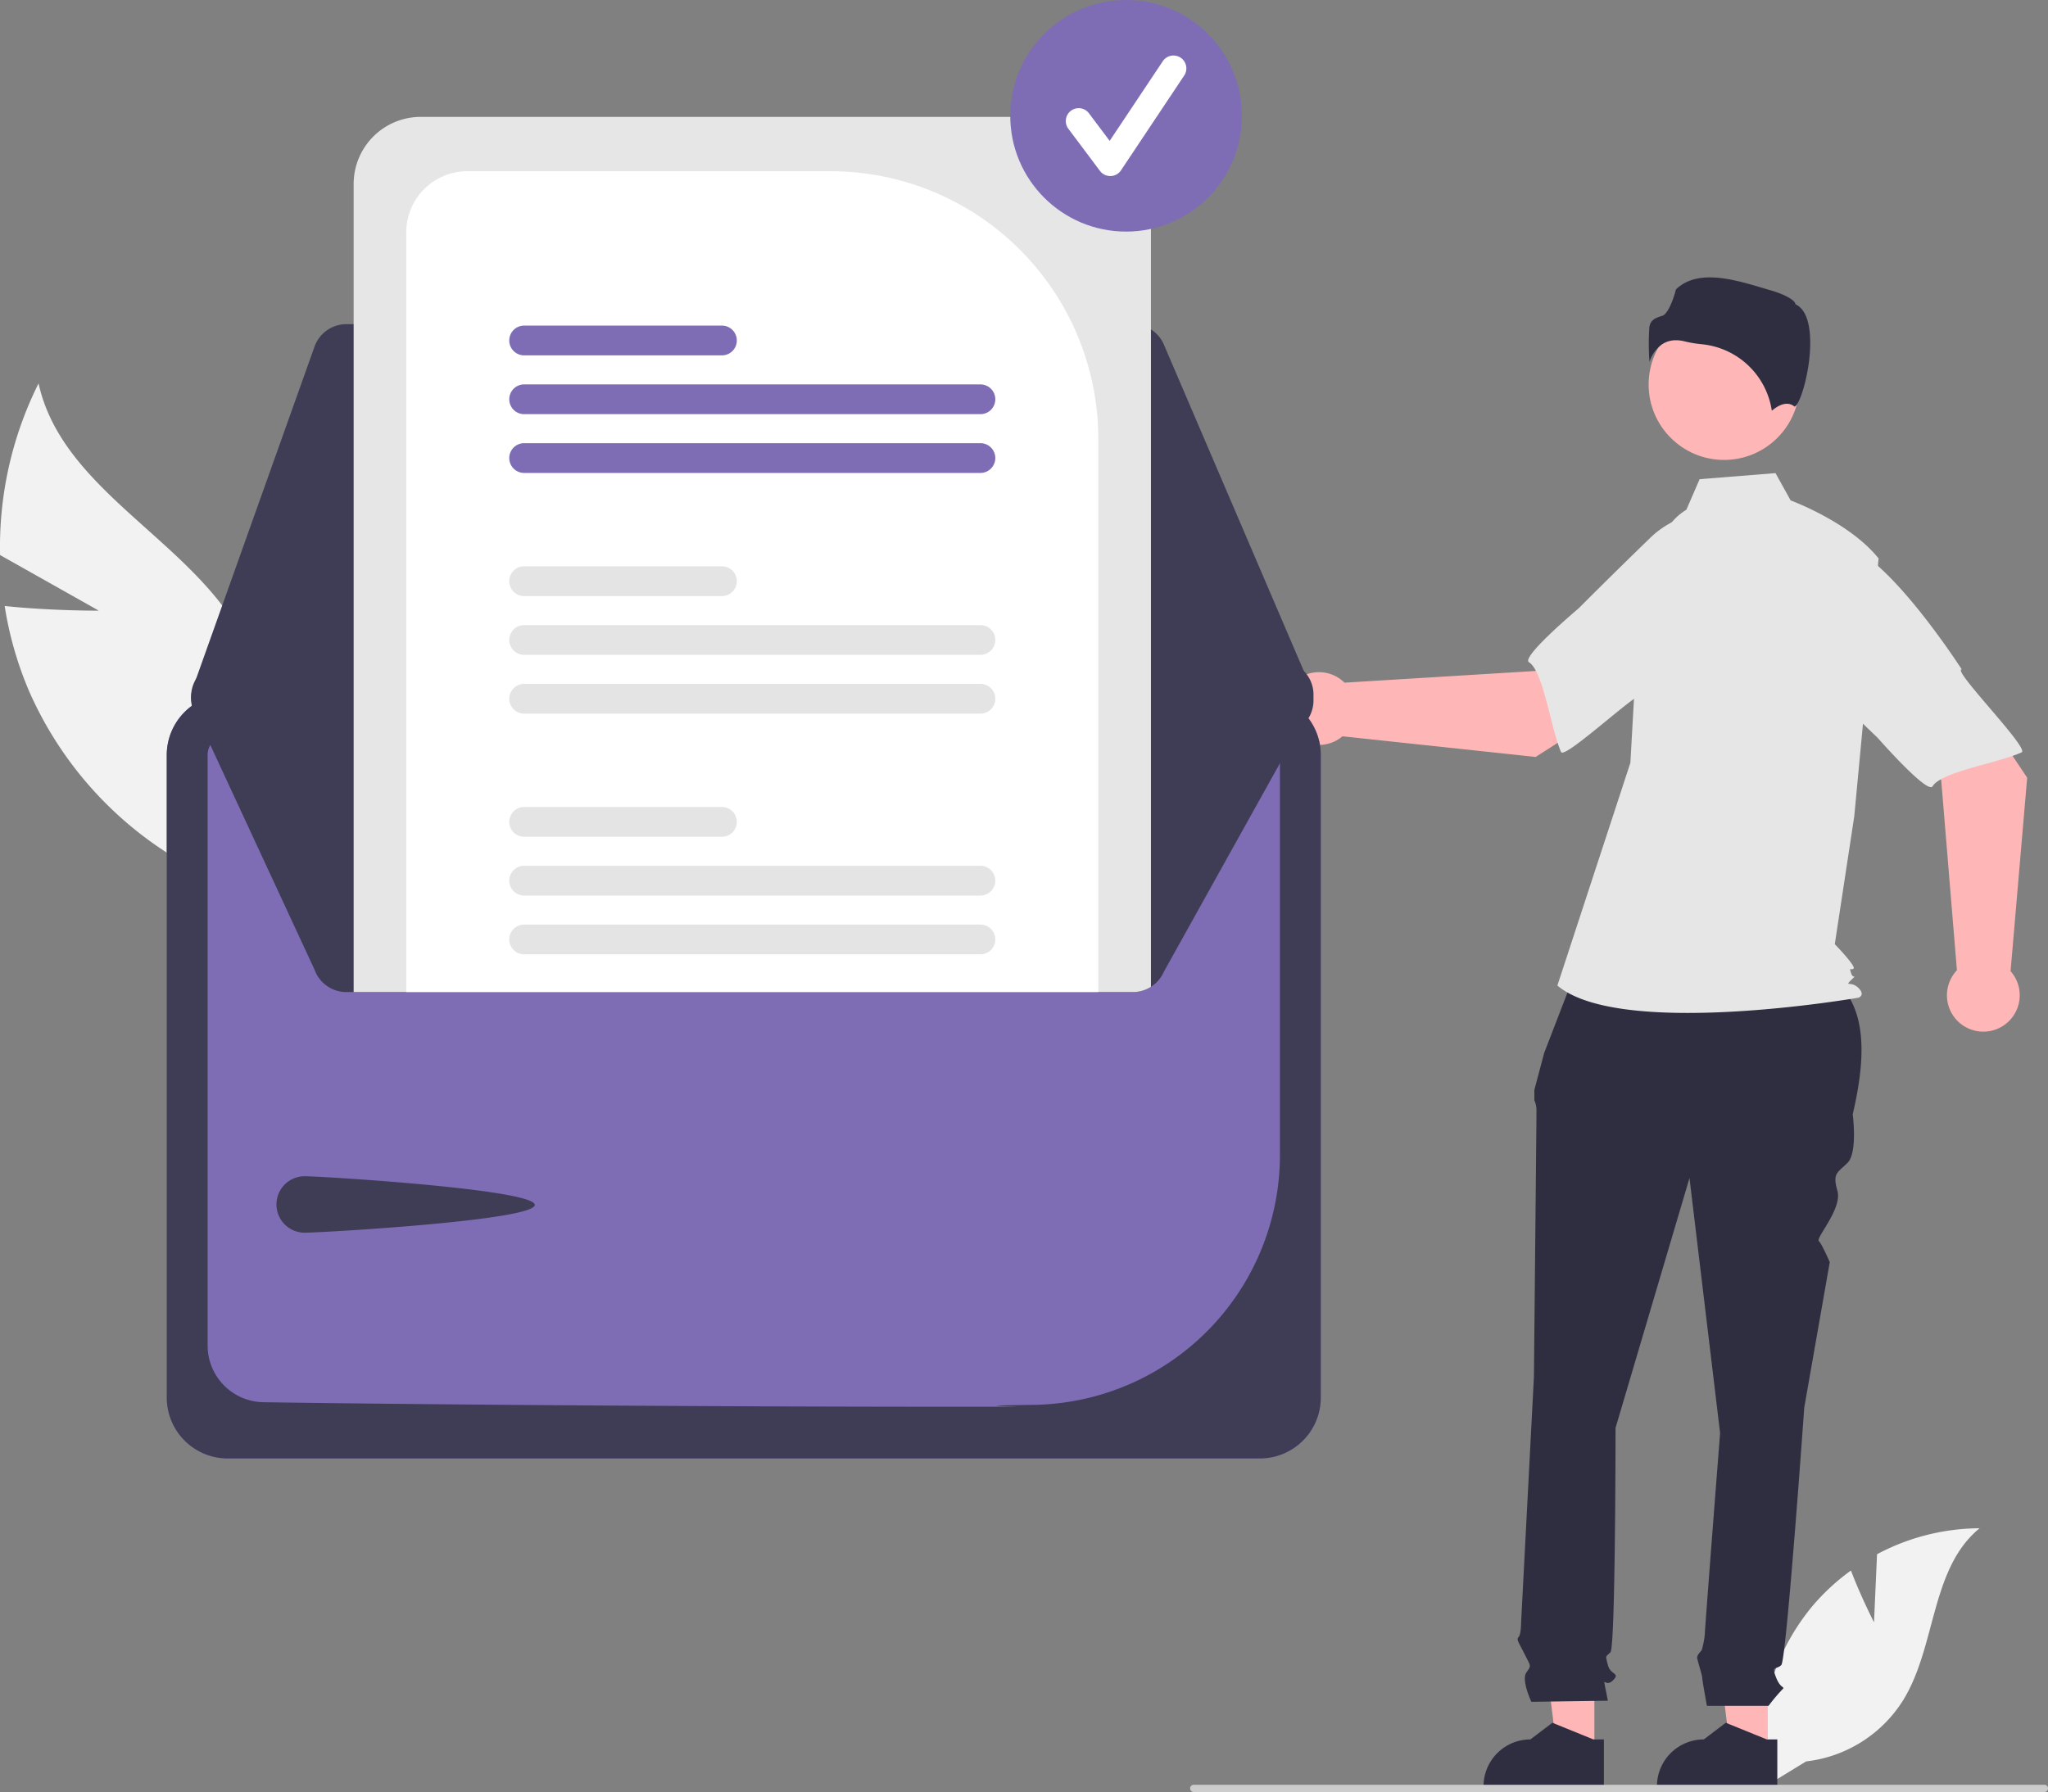 <svg xmlns="http://www.w3.org/2000/svg" xmlns:xlink="http://www.w3.org/1999/xlink" data-name="Layer 1" width="674.818" height="590.599" viewBox="0 0 674.818 590.599"><rect x="0" y="0" width="674.818" height="590.599" fill="#808080" stroke="none"/><path d="M295.152,355.959l-32.538-18.327a120.491,120.491,0,0,1,12.684-56.569c7.502,34.049,46.981,50.248,65.197,79.977a72.476,72.476,0,0,1,5.884,62.544l2.14,26.399a121.447,121.447,0,0,1-76.249-67.278,117.31,117.31,0,0,1-8.138-28.282C279.302,356.037,295.152,355.959,295.152,355.959Z" transform="translate(-262.591 -154.701)" fill="#f2f2f2"></path><path d="M880.078,689.371l.998-22.434a72.455,72.455,0,0,1,33.796-8.555c-16.231,13.27-14.203,38.851-25.208,56.697a43.582,43.582,0,0,1-31.959,20.14l-13.583,8.316A73.03,73.03,0,0,1,859.514,684.356a70.543,70.543,0,0,1,12.964-12.046C875.732,680.888,880.078,689.371,880.078,689.371Z" transform="translate(-262.591 -154.701)" fill="#f2f2f2"></path><polygon points="582.489 577.289 570.189 577.288 564.338 529.848 582.491 529.849 582.489 577.289" fill="#ffb6b6"></polygon><path d="M848.216,743.912l-39.658-.001v-.502a15.437,15.437,0,0,1,15.436-15.436h.001l7.244-5.496,13.516,5.497,3.462 0Z" transform="translate(-262.591 -154.701)" fill="#2f2e41"></path><polygon points="525.348 577.289 513.049 577.288 507.198 529.848 525.351 529.849 525.348 577.289" fill="#ffb6b6"></polygon><path d="M791.076,743.912l-39.658-.001v-.502a15.437,15.437,0,0,1,15.436-15.436h.001l7.244-5.496,13.516,5.497,3.462 0Z" transform="translate(-262.591 -154.701)" fill="#2f2e41"></path><path d="M782.615,472.631l80,2c15.194,8.252,15.424,26.114,10.446,47.32,0,0,1.681,12.604-1.681,15.966s-5.042,3.361-3.361,9.243-7.199,15.489-6.12,16.568,3.599,6.961,3.599,6.961l-8.403,47.897s-5.882,83.19-7.563,84.87-3.361,0-1.681,4.201,3.361,2.521,1.681,4.201a61.888,61.888,0,0,0-4.201,5.042h-20.316s-1.532-8.403-1.532-9.243-1.681-5.882-1.681-6.722,1.485-2.326,1.485-2.326a27.645,27.645,0,0,0,1.035-5.237c0-1.681,5.042-66.384,5.042-66.384l-10.084-84.03-24.369,82.349s0,72.266-1.681,73.946-1.681.84-.84,4.201,4.201,2.521,1.681,5.042-3.361-1.681-2.521,2.521l.84,4.202-25.209.361s-3.361-7.083-1.681-9.604,1.58-1.833-.471-5.958-2.891-4.966-2.05-5.806.84-5.31.84-5.31l4.201-80.401s.84-84.87.84-87.391a8.382,8.382,0,0,0-.698-3.78v-3.422l3.219-12.125Z" transform="translate(-262.591 -154.701)" fill="#2f2e41"></path><circle cx="568.082" cy="126.726" r="24.856" fill="#ffb6b6"></circle><path d="M818.244,322.712c-5.355,3.184-8.558,9.033-10.397,14.985a142.008,142.008,0,0,0-6.102,33.929l-1.942,34.475-24.055,73.408c20.847,17.64,99.209,4.009,99.209,4.009s2.405-.802,0-3.207-4.747-.274-2.342-2.68.747.274-.055-2.131,0-.802.802-1.604-6.207-8.018-6.207-8.018L873.57,423.741l8.018-84.993c-9.622-12.027-28.973-19.117-28.973-19.117l-5-9-25,2Z" transform="translate(-262.591 -154.701)" fill="#e6e6e6"></path><path d="M814.835,266.839a11.746,11.746,0,0,1,2.85.374,40.565,40.565,0,0,0,5.579.936,25.852,25.852,0,0,1,23.148,21.928c1.444-1.259,4.731-3.576,7.425-1.423h0c.041.034.065.052.16.007,1.789-.849,4.965-11.295,5.061-20.493.051-4.882-.718-11.116-4.666-13.09l-.208-.104-.055-.226c-.264-1.098-3.211-2.973-8.333-4.432-9.309-2.651-23.184-7.816-30.998-.215-.591,2.562-2.515,8.046-4.458,8.668-2.152.688-4.01,1.282-4.303,3.921a80.91,80.91,0,0,0,.053,11.279,11.519,11.519,0,0,1,4.092-5.749A8.111,8.111,0,0,1,814.835,266.839Z" transform="translate(-262.591 -154.701)" fill="#2f2e41"></path><path d="M768.57,404.182l40.603-26.003-20.451-27.185-20.194,24.84-62.919,3.859a11.991,11.991,0,1,0-.671,17.671Z" transform="translate(-262.591 -154.701)" fill="#ffb6b6"></path><path d="M846.858,341.883c2.357,14.262-42.146,41.495-42.146,41.495-.001-3.347-26.562,21.923-27.761,19.147-3.407-7.89-5.803-26.579-10.564-29.57-2.723-1.711,16.399-17.781,16.399-17.781s10.01-10.084,23.145-22.803a30.644,30.644,0,0,1,28.382-8.296S844.502,327.622,846.858,341.883Z" transform="translate(-262.591 -154.701)" fill="#e6e6e6"></path><path d="M930.548,411.008l-26.857-40.043-26.746,21.022,25.262,19.663,5.19,62.823a11.991,11.991,0,1,0,17.681.297Z" transform="translate(-262.591 -154.701)" fill="#ffb6b6"></path><path d="M866.605,334.056c14.209-2.658,42.378,41.258,42.378,41.258-3.347.072,22.481,26.092,19.731,27.349-7.816,3.574-26.45,6.365-29.34,11.188-1.653,2.759-18.124-16.019-18.124-16.019s-10.294-9.794-23.288-22.657a30.644,30.644,0,0,1-8.895-28.2S852.397,336.714,866.605,334.056Z" transform="translate(-262.591 -154.701)" fill="#e6e6e6"></path><path d="M937.409,744.109a1.186,1.186,0,0,1-1.19,1.19h-280.29a1.19,1.19,0,1,1,0-2.38h280.29A1.187,1.187,0,0,1,937.409,744.109Z" transform="translate(-262.591 -154.701)" fill="#ccc"></path><path d="M677.753,383.493H337.583a20.068,20.068,0,0,0-20.046,20.046V615.327a20.069,20.069,0,0,0,20.046,20.046H677.752a20.069,20.069,0,0,0,20.046-20.046V403.539A20.068,20.068,0,0,0,677.753,383.493Z" transform="translate(-262.591 -154.701)" fill="#7e6db4"></path><path d="M677.753,383.493H337.583a20.068,20.068,0,0,0-20.046,20.046V615.327a20.069,20.069,0,0,0,20.046,20.046H677.752a20.069,20.069,0,0,0,20.046-20.046V403.539A20.068,20.068,0,0,0,677.753,383.493Zm6.578,152.13A82.406,82.406,0,0,1,603.313,617.707c-34.516.449,19.098.625-22.532.625-95.193,0-194.452-.91-231.487-1.499A18.675,18.675,0,0,1,331.004,598.233V403.554a6.601,6.601,0,0,1,6.577-6.593H677.739a6.6,6.6,0,0,1,6.592,6.576Z" transform="translate(-262.591 -154.701)" fill="#3f3d56"></path><path d="M635.878,261.538H376.704a11.139,11.139,0,0,0-10.471,7.384l-40.028,112.3a11.117,11.117,0,0,0,10.455,14.849l347.595.617h.015a11.116,11.116,0,0,0,10.217-15.495l-.606.259.606-.259-48.393-112.917A11.103,11.103,0,0,0,635.878,261.538Z" transform="translate(-262.591 -154.701)" fill="#3f3d56"></path><path d="M695.389,383.631a11.146,11.146,0,0,1-.9,4.38l-48.39,86.92a11.147,11.147,0,0,1-10.22,6.73h-259.17a11.147,11.147,0,0,1-10.48-7.38l-40.02-86.3a11.109,11.109,0,0,1,6.74-14.2,10.937,10.937,0,0,1,3.71-.65l42.46-.08,17.33-.03,228.04-.4,17.34-.03,42.43-.08h.01A11.122,11.122,0,0,1,695.389,383.631Z" transform="translate(-262.591 -154.701)" fill="#3f3d56"></path><path d="M363.084,542.358c5.139,0,75.714,4.313,75.714,9.453s-70.575,9.159-75.714,9.159a9.306,9.306,0,1,1,0-18.611Z" transform="translate(-262.591 -154.701)" fill="#3f3d56"></path><path d="M619.739,193.221h-218.53a22.116,22.116,0,0,0-22.09,22.09v266.35h256.76a10.977,10.977,0,0,0,5.95-1.73v-264.62A22.116,22.116,0,0,0,619.739,193.221Z" transform="translate(-262.591 -154.701)" fill="#e6e6e6"></path><path d="M536.329,211.131h-119.76a20.14,20.14,0,0,0-20.12,20.11v250.42h228.04v-182.37A88.262,88.262,0,0,0,536.329,211.131Z" transform="translate(-262.591 -154.701)" fill="#fff"></path><path d="M585.639,459.421h-150.34a4.9,4.9,0,1,0,0,9.8h150.34a4.9,4.9,0,1,0,0-9.8Z" transform="translate(-262.591 -154.701)" fill="#e4e4e4"></path><path d="M585.639,440.041h-150.34a4.905,4.905,0,0,0,0,9.81h150.34a4.905,4.905,0,1,0,0-9.81Z" transform="translate(-262.591 -154.701)" fill="#e4e4e4"></path><path d="M500.468,420.671h-65.17a4.9,4.9,0,1,0,0,9.8h65.17a4.9,4.9,0,1,0,0-9.8Z" transform="translate(-262.591 -154.701)" fill="#e4e4e4"></path><path d="M585.639,380.091h-150.34a4.905,4.905,0,0,0,0,9.81h150.34a4.905,4.905,0,1,0,0-9.81Z" transform="translate(-262.591 -154.701)" fill="#e4e4e4"></path><path d="M585.639,360.721h-150.34a4.9,4.9,0,1,0,0,9.8h150.34a4.9,4.9,0,1,0,0-9.8Z" transform="translate(-262.591 -154.701)" fill="#e4e4e4"></path><path d="M500.468,341.341h-65.17a4.905,4.905,0,0,0,0,9.81h65.17a4.905,4.905,0,1,0,0-9.81Z" transform="translate(-262.591 -154.701)" fill="#e4e4e4"></path><path d="M585.639,300.761h-150.34a4.905,4.905,0,0,0,0,9.81h150.34a4.905,4.905,0,1,0,0-9.81Z" transform="translate(-262.591 -154.701)" fill="#7e6db4"></path><path d="M585.639,281.391h-150.34a4.905,4.905,0,0,0,0,9.81h150.34a4.905,4.905,0,1,0,0-9.81Z" transform="translate(-262.591 -154.701)" fill="#7e6db4"></path><path d="M500.468,262.011h-65.17a4.905,4.905,0,0,0,0,9.81h65.17a4.905,4.905,0,1,0,0-9.81Z" transform="translate(-262.591 -154.701)" fill="#7e6db4"></path><circle cx="371.045" cy="38.163" r="38.163" fill="#7e6db4"></circle><path d="M628.429,212.725a4.244,4.244,0,0,1-3.396-1.698l-10.411-13.882a4.245,4.245,0,1,1,6.792-5.094l6.811,9.081,17.494-26.241a4.245,4.245,0,1,1,7.064,4.71L631.962,210.835a4.247,4.247,0,0,1-3.414,1.889C628.508,212.725,628.469,212.725,628.429,212.725Z" transform="translate(-262.591 -154.701)" fill="#fff"></path></svg>